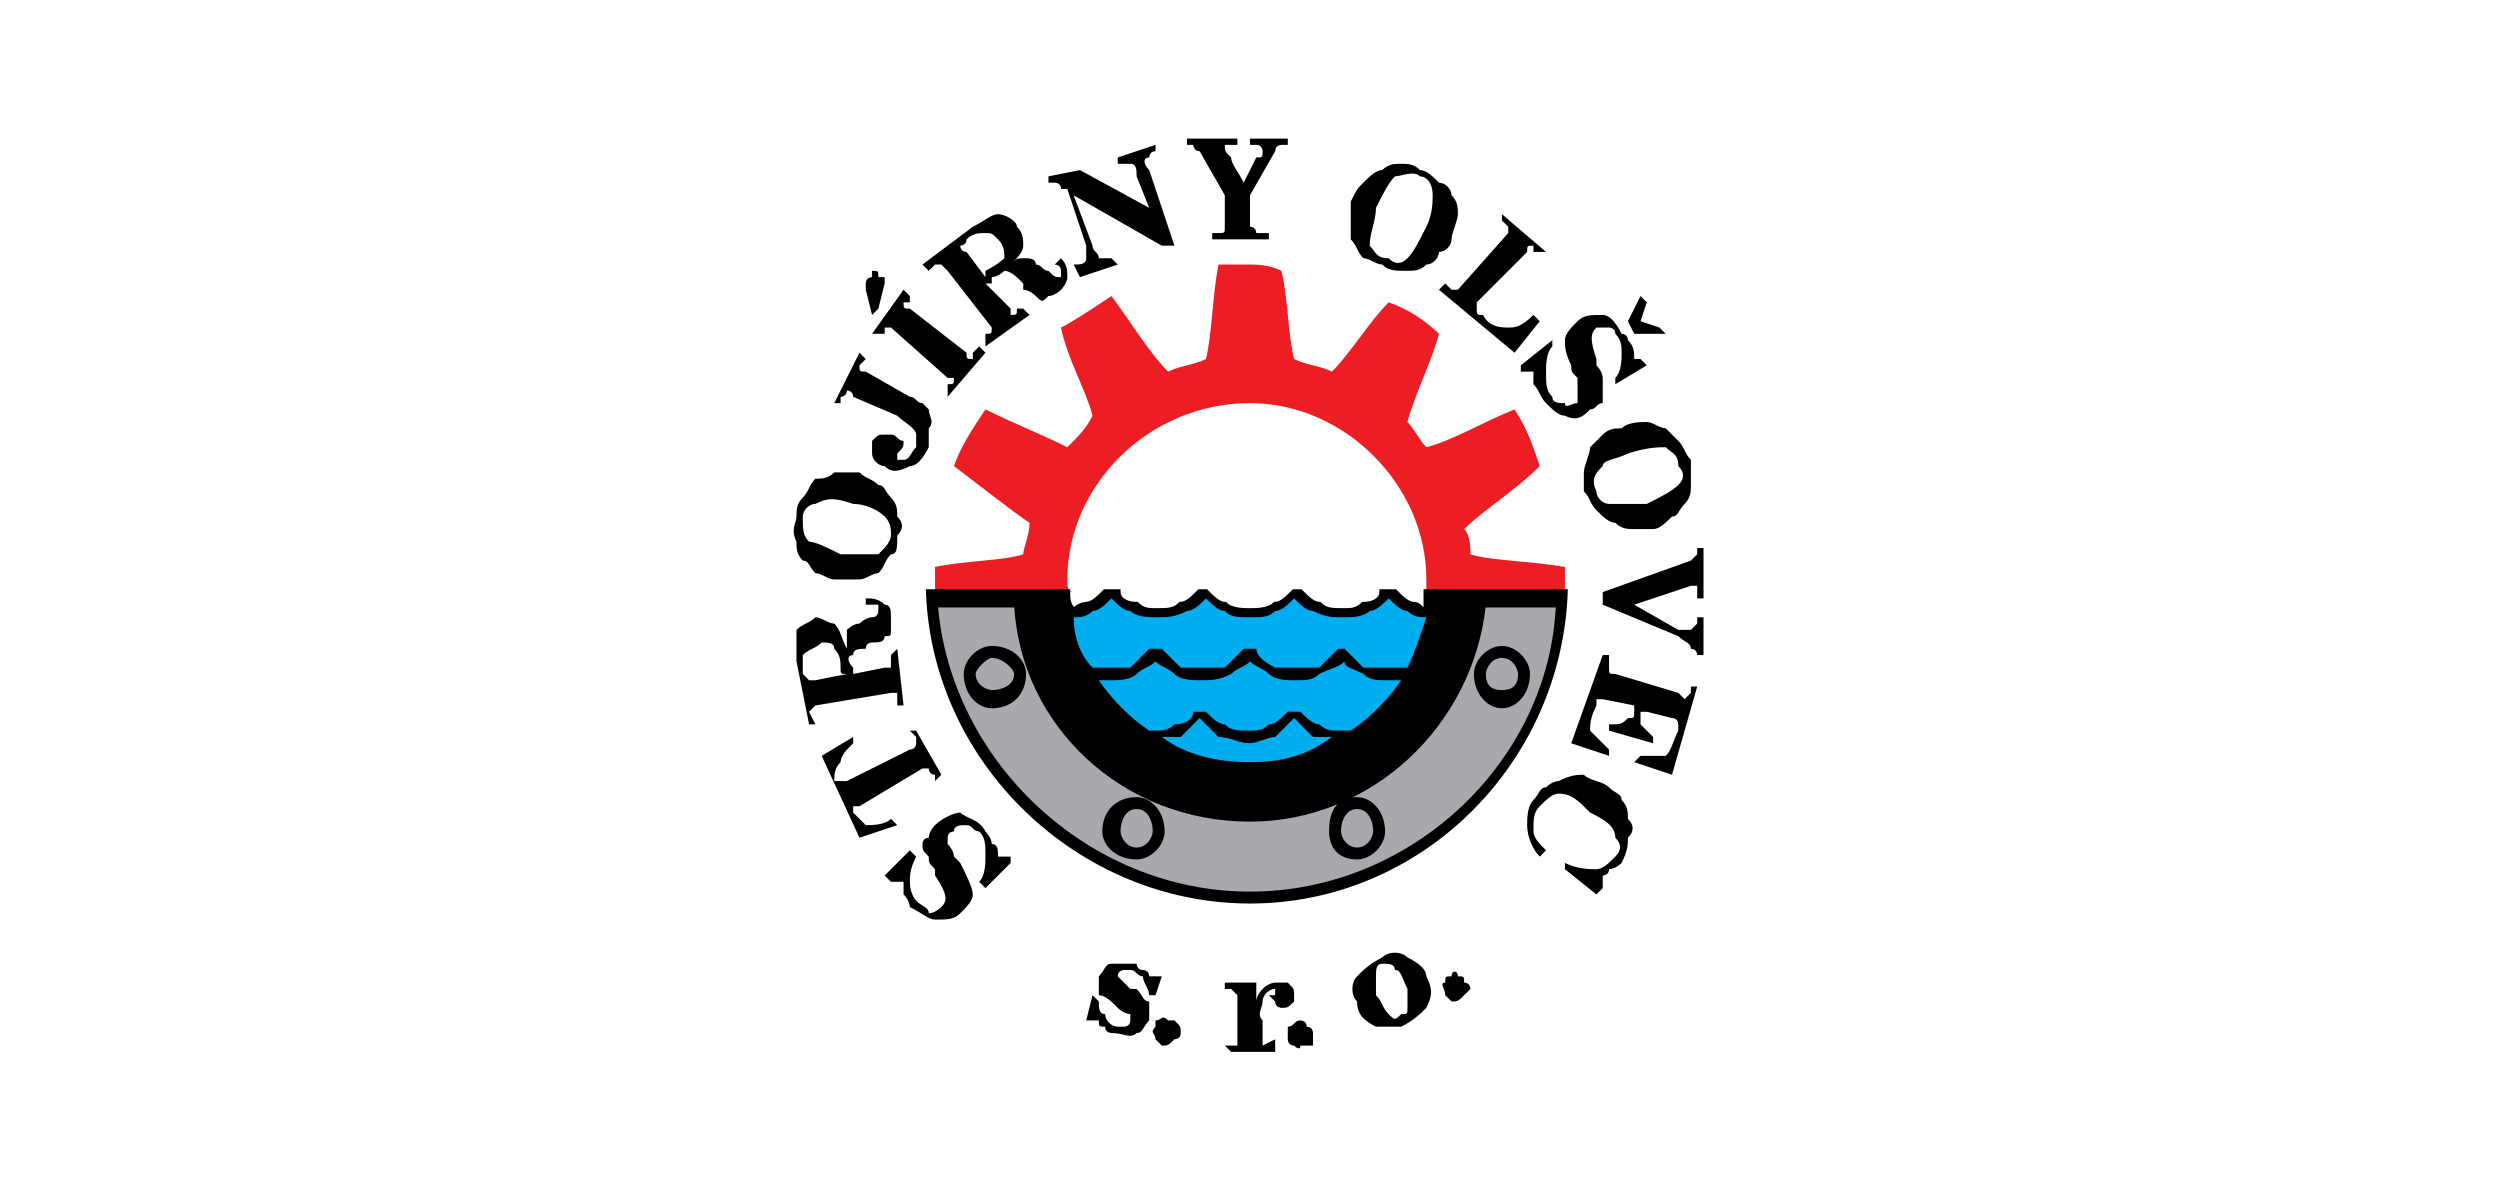 <?xml version="1.0" encoding="UTF-8"?>
<!DOCTYPE svg PUBLIC "-//W3C//DTD SVG 1.1//EN" "http://www.w3.org/Graphics/SVG/1.1/DTD/svg11.dtd">
<!-- Creator: CorelDRAW X8 -->
<svg xmlns="http://www.w3.org/2000/svg" xml:space="preserve" width="33.867mm" height="16.127mm" version="1.1" style="shape-rendering:geometricPrecision; text-rendering:geometricPrecision; image-rendering:optimizeQuality; fill-rule:evenodd; clip-rule:evenodd"
viewBox="0 0 396 189"
 xmlns:xlink="http://www.w3.org/1999/xlink">
 <defs>
  <style type="text/css">
   <![CDATA[
    .str0 {stroke:black;stroke-width:0.891}
    .fil0 {fill:none}
    .fil2 {fill:black}
    .fil4 {fill:#00AEEF}
    .fil3 {fill:#A7A9AC}
    .fil1 {fill:#ED1D24}
    .fil5 {fill:black;fill-rule:nonzero}
   ]]>
  </style>
 </defs>
 <g id="Vrstva_x0020_1">
  <g id="_2017875484048">
   <rect class="fil0" width="396" height="189"/>
   <g>
    <path class="fil1" d="M176 47c3,4 6,9 9,12 2,-1 4,-1 6,-2 1,-4 1,-10 2,-15 2,0 3,0 5,0 1,0 3,0 5,1 1,4 1,10 2,14 2,1 4,1 6,2 3,-3 6,-8 9,-11 3,1 6,3 8,5 -1,4 -4,10 -5,14 1,1 2,3 3,4 4,-1 9,-4 14,-6 2,3 3,6 4,9 -4,4 -9,7 -12,10 1,1 1,3 1,4 3,1 9,1 15,2 0,1 0,2 0,2 0,1 0,2 0,2 0,0 0,0 0,0l-22 0c0,0 0,0 0,0 0,0 0,-1 0,-2 0,-15 -13,-28 -28,-28 -16,0 -29,13 -29,28 0,1 0,2 1,2 0,0 0,0 0,0l-22 0c0,0 0,0 0,0 0,0 0,-1 0,-2 0,0 0,-1 0,-2 5,-1 11,-1 14,-2 0,-1 1,-3 1,-5 -3,-2 -8,-6 -12,-9 1,-3 3,-6 5,-9 4,2 9,4 13,6 2,-2 3,-3 4,-5 -1,-4 -4,-9 -5,-14 2,-1 5,-3 8,-5z"/>
    <path class="fil2" d="M248 94c-1,27 -23,49 -50,49 -27,0 -50,-22 -51,-49l15 0 1 0 6 0c0,1 0,2 1,3 0,0 1,-1 2,-1 1,0 2,-1 3,-2l0 0 1 0 1 0c0,1 1,2 3,2 1,1 2,1 3,1 2,0 3,0 4,-1 1,0 2,-1 3,-2l0 0 1 0 0 0c1,1 2,2 3,2 1,1 3,1 4,1 1,0 3,0 4,-1 1,0 2,-1 3,-2l0 0 1 0 0 0c1,1 2,2 3,2 1,1 2,1 4,1 1,0 2,0 3,-1 2,0 3,-1 3,-2l1 0 1 0 0 0c1,1 2,2 3,2 1,0 1,1 2,1 0,-1 0,-2 0,-3l7 0 1 0 14 0z"/>
    <path class="fil0 str0" d="M248 94c-1,27 -23,49 -50,49 -27,0 -50,-22 -51,-49l15 0 1 0 6 0c0,1 0,2 1,3 0,0 1,-1 2,-1 1,0 2,-1 3,-2l0 0 1 0 1 0c0,1 1,2 3,2 1,1 2,1 3,1 2,0 3,0 4,-1 1,0 2,-1 3,-2l0 0 1 0 0 0c1,1 2,2 3,2 1,1 3,1 4,1 1,0 3,0 4,-1 1,0 2,-1 3,-2l0 0 1 0 0 0c1,1 2,2 3,2 1,1 2,1 4,1 1,0 2,0 3,-1 2,0 3,-1 3,-2l1 0 1 0 0 0c1,1 2,2 3,2 1,0 1,1 2,1 0,-1 0,-2 0,-3l7 0 1 0 14 0z"/>
    <path class="fil3" d="M157 104c2,0 4,2 4,3 0,2 -2,3 -4,3 -1,0 -3,-1 -3,-3 0,-1 2,-3 3,-3zm0 -1c3,0 5,2 5,4 0,3 -2,5 -5,5 -2,0 -4,-2 -4,-5 0,-2 2,-4 4,-4zm23 25c2,0 3,2 3,4 0,1 -1,3 -3,3 -2,0 -3,-2 -3,-3 0,-2 1,-4 3,-4zm0 -1c2,0 4,2 4,5 0,2 -2,4 -4,4 -3,0 -5,-2 -5,-4 0,-3 2,-5 5,-5zm58 -23c2,0 3,2 3,3 0,2 -1,3 -3,3 -2,0 -3,-1 -3,-3 0,-1 1,-3 3,-3zm0 -1c2,0 4,2 4,4 0,3 -2,5 -4,5 -2,0 -4,-2 -4,-5 0,-2 2,-4 4,-4zm-23 25c2,0 3,2 3,4 0,1 -1,3 -3,3 -2,0 -3,-2 -3,-3 0,-2 1,-4 3,-4zm0 -1c2,0 4,2 4,5 0,2 -2,4 -4,4 -3,0 -4,-2 -4,-4 0,-3 1,-5 4,-5zm32 -31c-1,25 -23,46 -49,46 -26,0 -48,-21 -50,-46l13 0c1,19 17,34 37,34 19,0 35,-15 37,-34l12 0z"/>
    <path class="fil0 str0" d="M157 104c2,0 4,2 4,3 0,2 -2,3 -4,3 -1,0 -3,-1 -3,-3 0,-1 2,-3 3,-3zm0 -1c3,0 5,2 5,4 0,3 -2,5 -5,5 -2,0 -4,-2 -4,-5 0,-2 2,-4 4,-4zm23 25c2,0 3,2 3,4 0,1 -1,3 -3,3 -2,0 -3,-2 -3,-3 0,-2 1,-4 3,-4zm0 -1c2,0 4,2 4,5 0,2 -2,4 -4,4 -3,0 -5,-2 -5,-4 0,-3 2,-5 5,-5zm58 -23c2,0 3,2 3,3 0,2 -1,3 -3,3 -2,0 -3,-1 -3,-3 0,-1 1,-3 3,-3zm0 -1c2,0 4,2 4,4 0,3 -2,5 -4,5 -2,0 -4,-2 -4,-5 0,-2 2,-4 4,-4zm-23 25c2,0 3,2 3,4 0,1 -1,3 -3,3 -2,0 -3,-2 -3,-3 0,-2 1,-4 3,-4zm0 -1c2,0 4,2 4,5 0,2 -2,4 -4,4 -3,0 -4,-2 -4,-4 0,-3 1,-5 4,-5zm32 -31c-1,25 -23,46 -49,46 -26,0 -48,-21 -50,-46l13 0c1,19 17,34 37,34 19,0 35,-15 37,-34l12 0z"/>
    <path class="fil4" d="M226 98c-1,3 -2,6 -3,8 -1,0 -2,0 -3,0 -1,0 -3,0 -4,0 -1,-1 -2,-2 -3,-3l0 0 -1 0 0 0c-1,1 -2,2 -3,3 -1,0 -3,0 -4,0 -1,0 -2,0 -3,0 -2,-1 -3,-2 -3,-3l-1 0 -1 0 0 0c-1,1 -2,2 -3,3 -1,0 -2,0 -4,0 -1,0 -2,0 -3,0 -1,-1 -2,-2 -3,-3l0 0 -2 0 0 0c-1,1 -2,2 -3,3 -1,0 -2,0 -3,0 -1,0 -2,0 -3,0 -2,-2 -3,-5 -3,-8 1,0 2,0 3,-1 1,0 2,-1 3,-2 1,1 2,2 3,2 1,1 3,1 4,1 2,0 3,0 5,-1 1,0 2,-1 3,-2 1,1 2,2 3,2 1,1 2,1 4,1 2,0 3,0 4,-1 1,0 2,-1 3,-2 1,1 2,2 3,2 2,1 3,1 5,1 1,0 3,0 4,-1 1,0 2,-1 3,-2 1,1 2,2 3,2 1,1 2,1 3,1zm-4 10c-2,3 -5,6 -8,8 -1,0 -1,0 -2,0 -1,0 -2,0 -3,-1 -1,0 -2,-1 -3,-2l-1 0 -1 0 0 0c-1,1 -2,2 -3,2 -1,1 -2,1 -3,1 -2,0 -3,0 -4,-1 -1,0 -2,-1 -3,-2l0 0 -1 0 -1 0c0,1 -1,2 -3,2 -1,1 -2,1 -3,1 -1,0 -1,0 -1,0 -3,-2 -6,-5 -8,-8 0,0 1,0 2,0 1,0 3,0 4,-1 1,-1 2,-1 3,-2 1,1 2,1 3,2 1,1 3,1 4,1 2,0 3,0 5,-1 1,-1 2,-1 3,-2 1,1 2,1 3,2 1,1 3,1 4,1 2,0 3,0 4,-1 2,-1 3,-1 4,-2 0,1 1,1 3,2 1,1 2,1 4,1 1,0 1,0 2,0zm-11 9c-4,3 -8,4 -13,4 -5,0 -10,-1 -14,-4 1,0 2,0 3,0 1,-1 2,-2 3,-3 1,1 2,2 3,3 2,0 3,1 5,1 1,0 3,-1 4,-1 1,-1 2,-2 3,-3 1,1 2,2 3,3 1,0 2,0 3,0z"/>
    <path class="fil5" d="M244 136c-1,-1 -2,-3 -2,-5 0,-1 0,-3 1,-4 1,-1 1,-2 2,-2 1,-1 2,-1 2,-1 2,-1 3,-1 4,-1 1,1 3,1 4,2 1,1 2,1 2,2 1,1 1,2 1,3 1,1 1,2 0,3 0,1 0,2 -1,4 0,0 -1,1 -2,1 0,1 -1,1 -1,1l0 2 -1 1 -5 -4 0 -1c2,1 4,1 5,1 1,0 2,-1 3,-2 1,-1 1,-2 0,-3 0,-2 -2,-3 -4,-4 -2,-2 -3,-3 -5,-3 -1,0 -2,1 -3,2 -1,1 -1,2 -1,4 0,1 1,2 2,3l-1 1zm-40 -114l0 0 -6 0 0 1 0 0c1,0 1,0 1,0 1,0 1,1 1,1 0,0 0,0 0,0 0,1 0,1 -1,1l-2 4c-1,-2 -2,-3 -2,-4 -1,-1 -1,-1 -1,-2 0,0 0,0 0,0 0,0 1,0 1,0l1 0 0 -1 -8 0 0 1 0 0c0,0 1,0 1,0 0,0 0,1 1,1l4 7 0 4c0,1 0,1 0,1 0,1 0,1 -1,1l-1 0 0 1 9 0 0 -1 -2 0c0,0 0,-1 -1,-1 0,0 0,0 0,-1l0 -4 4 -7c0,0 0,-1 1,-1 0,0 1,0 1,0l0 -1zm50 82l1 0 0 2c0,0 0,0 0,0 0,1 0,1 1,1l10 3c1,1 1,1 1,1 1,-1 1,-1 1,-1l0 -1 1 0 -4 14 -6 -2 1 -1c1,0 3,0 4,0 1,-1 1,-2 2,-4 0,-1 0,-1 0,-1 0,0 0,-1 -1,-1l-4 -1 -1 0c0,1 0,2 0,2 1,1 1,1 2,2l0 1 -7 -2 0 -1c2,0 2,0 3,-1 1,0 1,0 1,-1l0 -1 -5 -1c0,0 -1,0 -1,0 0,0 0,0 0,1 -1,2 -1,3 -1,4 1,1 2,2 3,3l0 1 -6 -2 5 -14zm0 -8l0 -2 14 -5c1,-1 1,-1 1,-1 0,0 0,-1 0,-1l1 0 0 8 -1 0 0 -1c0,0 0,-1 0,-1 0,0 0,0 -1,0 0,0 0,0 0,0 0,0 0,0 0,0l-9 3 7 4c1,0 1,0 1,0 0,0 0,0 1,0 0,0 0,0 1,-1 0,0 0,0 0,-1l1 0 0 6 -1 0c0,0 0,-1 -1,-1 0,-1 -1,-1 -2,-2l-12 -5zm3 -28c1,-1 3,-1 4,-1 1,0 2,1 3,1 1,1 1,1 2,2 1,1 1,2 2,3 0,2 0,3 0,4 0,1 0,2 -1,3 -1,1 -1,2 -2,2 -1,1 -2,2 -3,2 -1,0 -2,0 -3,0 -1,0 -2,0 -3,-1 -1,0 -2,-1 -3,-2 -1,-1 -1,-2 -2,-3 0,-1 0,-2 0,-3 0,-1 1,-3 1,-4 1,-1 1,-1 2,-2 1,-1 2,-1 3,-1zm1 4c-2,1 -4,1 -4,2 -1,1 -2,2 -1,4 0,1 1,2 2,2 2,0 3,0 6,0 2,-1 4,-2 5,-3 1,-1 1,-2 0,-3 0,-2 -1,-2 -2,-3 -1,0 -3,0 -6,1zm2 -25l1 1 -1 3 3 1 1 1 -5 0 -1 -2 2 -4zm-19 11l5 -4 0 1c-1,1 -1,3 -1,4 0,2 0,3 1,4 0,1 1,1 2,1 0,1 1,0 2,0 0,0 0,0 0,-1 0,0 0,0 0,-1 0,0 0,-1 0,-2 -1,-1 -1,-1 -1,-2 -1,-2 -1,-3 -1,-4 0,-1 1,-2 2,-3 1,-1 2,-1 4,-1 1,0 2,1 3,3 1,0 1,1 1,1 1,1 1,2 1,3l1 0 1 1 -5 3 0 -1c1,-1 1,-3 1,-4 0,-1 0,-2 -1,-3 0,-1 -1,-1 -1,-1 -1,0 -2,0 -2,0 -1,1 -1,2 0,5 0,0 0,0 0,1 1,1 1,2 1,2 0,1 0,1 0,2 0,1 0,1 0,2 -1,0 -1,1 -2,1 -1,1 -2,2 -4,1 -1,0 -2,-1 -3,-2 -1,-1 -1,-2 -2,-3 0,0 0,-1 0,-2l-2 0 0 -1zm-1 -2l-12 -10 1 -1 1 1c0,0 0,0 1,0 0,0 0,0 0,0l8 -9c0,0 0,-1 0,-1 0,0 0,0 0,0l-1 -1 0 -1 7 6 -1 0 -1 0c0,-1 0,-1 0,-1 -1,0 -1,0 -1,1l-8 8c0,1 0,1 0,1 0,1 0,1 1,1 1,2 3,2 4,2 1,0 2,0 4,-2l1 1 -4 5zm-26 -24c1,-2 1,-2 2,-3 1,-1 2,-2 3,-2 1,-1 2,-1 3,-1 1,0 2,0 3,1 1,0 2,1 3,2 1,0 2,1 2,2 1,1 1,2 1,3 0,1 -1,3 -1,4 0,1 -1,2 -2,2 0,1 -1,2 -2,2 -1,1 -2,1 -3,1 -2,0 -3,0 -4,-1 -1,0 -2,-1 -3,-1 -1,-1 -1,-2 -2,-3 0,-1 0,-2 0,-3 0,-1 0,-2 0,-3zm4 1c0,2 -1,4 -1,6 1,1 1,2 3,2 1,1 2,1 3,0 1,-1 2,-3 3,-5 1,-2 1,-4 1,-5 0,-2 -1,-3 -2,-3 -1,-1 -3,0 -4,0 -1,1 -2,3 -3,5zm-47 11l-1 -2c1,0 2,0 2,-1 0,0 0,-1 0,-2l-3 -9 -1 0c0,-1 -1,-1 -1,-1 0,0 0,0 -1,0l0 0 0 -1 5 -1 11 6 -2 -5c0,-1 0,-2 -1,-2 0,0 -1,0 -2,0l0 -1 6 -2 0 1c-1,0 -1,1 -1,1 -1,0 -1,1 0,2l4 12 -2 0 -14 -8 3 8c0,1 1,1 1,2 1,0 1,0 2,0l1 1 -6 2zm-18 -4l3 4c0,0 0,0 0,0 0,0 0,0 0,-1 2,-1 3,-2 3,-2 0,-1 0,-2 -1,-3 -1,-1 -1,-1 -2,-1 -1,0 -2,0 -3,1 0,1 -1,1 -1,1 0,0 0,1 1,1zm3 5l4 4c0,0 0,1 0,1 1,0 1,0 1,-1l1 0 1 1 -7 5 0 -1 0 -1c1,0 1,0 1,-1 0,0 0,0 0,0l-7 -9c-1,-1 -1,-1 -1,-1 0,0 -1,0 -1,0l-1 1 -1 -1 8 -6c2,-1 3,-2 4,-2 1,0 3,1 3,2 1,1 1,2 1,3 0,1 -1,2 -2,3l0 0c1,-1 1,-1 2,-1 1,0 2,0 2,1 1,0 1,1 2,1 1,1 1,1 2,1 0,0 0,0 0,-1 0,0 0,-1 -1,-1l1 -1 0 0c1,1 1,2 1,3 0,1 -1,2 -1,2 -1,1 -2,1 -2,1 -1,1 -1,1 -2,0 0,0 -1,-1 -2,-1 0,-1 0,-1 0,-1 -1,-1 -2,-2 -3,-2 0,0 -1,1 -2,1 0,0 0,1 0,1 0,0 0,0 -1,0zm-18 5l-1 -4c0,-1 0,-1 0,-1 0,-1 1,-1 1,-1 0,0 0,-1 0,-1 1,0 1,0 1,1 1,0 1,0 1,0 0,0 0,1 0,1l-1 4 -1 1zm5 -4l1 1 0 1c-1,0 -1,0 -1,0 0,1 0,1 1,1l9 7c0,1 0,1 1,1 0,0 0,0 0,-1l1 -1 1 1 -6 7 0 -1 0 -1c1,0 1,0 1,-1 0,0 -1,0 -1,0l-9 -8c0,0 0,0 -1,0 0,0 0,0 0,1l-1 0 -1 0 5 -7zm-8 17c0,-1 -1,-1 -1,-1 0,0 0,1 -1,1l0 1 -1 0 4 -8 1 1 -1 1c0,0 0,0 0,0 0,1 0,1 1,1l7 4c1,0 1,1 2,1 0,0 1,1 1,1 0,1 1,2 0,3 0,1 0,2 0,3 -1,2 -2,3 -3,3 -2,1 -3,1 -4,0 -1,0 -2,-1 -2,-2 0,-1 0,-1 0,-2 1,-1 1,-1 2,-1 0,0 1,0 1,0 1,0 1,1 2,1 0,1 0,1 -1,2 0,0 0,0 0,0 0,0 0,0 0,1 0,0 0,0 0,0 0,0 0,0 0,0 1,0 1,0 1,0 1,0 1,-1 2,-2 0,-1 0,-1 0,-2 0,-1 -2,-2 -3,-3l-7 -3zm-3 29c-1,0 -2,-1 -3,-1 -1,-1 -1,-2 -2,-2 -1,-1 -1,-2 -1,-3 -1,-2 0,-3 0,-4 0,-1 0,-2 1,-3 1,-1 1,-2 2,-3 1,0 2,0 3,-1 1,0 2,0 4,0 1,1 2,1 3,2 1,0 1,1 2,2 1,1 1,2 1,3 1,1 1,2 0,3 0,2 0,3 -1,3 -1,1 -1,2 -2,3 -1,0 -2,1 -3,1 -1,0 -2,0 -4,0zm1 -4c3,0 5,0 6,0 1,-1 2,-2 2,-3 0,-1 0,-2 -1,-3 -1,-1 -3,-2 -5,-2 -3,-1 -4,-1 -6,0 -1,0 -2,1 -2,2 0,2 0,3 1,4 1,0 3,1 5,2zm-4 20l5 -1c0,0 0,0 0,0 -1,0 -1,0 -1,-1 0,-1 0,-2 -1,-3 0,-1 -1,-1 -2,-1 -1,1 -2,1 -3,2 0,0 0,1 0,3 0,0 1,1 1,1 0,0 0,0 1,0zm6 -1l5 -1c0,0 1,0 1,0 0,0 0,-1 0,-1l0 -1 1 -1 1 9 -1 0 0 -1c0,0 0,-1 0,-1 -1,0 -1,0 -1,0l-12 2c0,0 0,0 0,0 -1,1 -1,1 -1,1l1 2 -1 0 -2 -10c0,-2 0,-3 0,-5 1,-1 2,-1 3,-2 1,0 2,1 3,1 1,1 1,2 2,4l0 0c0,-1 0,-2 0,-3 0,0 1,-1 2,-1 0,0 1,-1 2,-1 1,0 1,-1 1,-1 0,-1 0,-1 0,-1 -1,0 -1,0 -2,0l0 -1 0 0c1,0 2,0 3,1 1,0 1,1 1,2 0,1 0,1 0,2 0,1 0,1 -1,1 0,1 -1,1 -2,1 0,0 -1,0 -1,1 -1,0 -2,0 -2,1 -1,0 -1,1 0,2 0,0 0,1 0,1 0,0 0,0 0,0zm0 11c-1,1 -2,2 -2,3 -1,1 -1,2 -1,3 1,0 1,0 1,0 0,0 0,0 1,0l10 -5c1,0 1,-1 1,-1 0,0 0,0 0,-1l-1 -1 1 0 4 7 -1 1 0 -1c-1,0 -1,-1 -1,-1 0,0 -1,0 -1,0l-10 6c-1,0 -1,0 -1,0 0,1 0,1 0,1 1,1 1,1 2,2 1,0 3,0 4,-1l1 1 -6 2 -6 -13 5 -3 0 1zm25 19l-4 4 -1 -1c1,-1 1,-3 1,-4 0,-2 0,-3 -1,-4 -1,0 -1,-1 -2,-1 -1,0 -2,0 -2,1 0,0 -1,0 -1,1 0,0 0,0 0,1 0,0 1,1 1,2 1,1 1,1 1,1 1,2 2,4 2,5 0,1 -1,2 -2,3 -1,1 -2,1 -4,1 -1,0 -2,-1 -4,-2 0,0 0,-1 -1,-2 0,0 0,-1 0,-2l-2 0 -1 -1 4 -4 1 1c-1,2 -1,3 -1,4 0,2 1,3 1,3 1,1 2,1 2,2 1,0 2,-1 2,-1 1,-1 1,-2 -1,-5 0,0 0,0 0,-1 -1,-1 -1,-1 -1,-2 -1,-1 -1,-1 -1,-2 0,0 0,-1 1,-1 0,-1 1,-2 1,-2 1,-1 3,-2 4,-2 1,1 3,1 4,3 0,0 1,1 1,2 1,0 1,1 1,2l2 0 0 1z"/>
    <path class="fil5" d="M230 155c0,-1 1,-1 1,0 1,0 1,0 1,1 1,0 1,1 1,1 -1,1 -1,1 -1,1 -1,1 -1,1 -2,1 -1,-1 -1,-1 -1,-1 0,-1 -1,-2 0,-2 0,-1 0,-1 1,-1zm-35 12l0 0 7 0 0 -2 -2 1c0,0 0,-1 0,-1 0,0 0,0 0,0l0 -3c-1,-1 0,-2 0,-3 0,-1 1,-2 2,-2 0,0 0,0 0,1 -1,0 -1,0 -1,0 1,1 1,1 1,1 0,1 1,1 1,1 1,0 1,0 2,-1 0,0 0,-1 0,-1 0,-1 0,-1 -1,-2 0,0 -1,0 -2,0 0,0 -1,0 -2,1 0,0 -1,1 -1,2l0 -3 -5 0 0 1c0,0 0,0 0,0 0,0 1,0 1,0 0,0 0,0 1,1 0,0 0,0 0,0l0 7c0,0 0,0 0,1 0,0 0,0 -1,0l-1 0 1 1zm23 -9c1,1 1,2 2,3 1,1 1,1 2,0 1,0 1,0 1,-1 0,-1 0,-2 0,-3 -1,-2 -1,-3 -2,-3 0,-1 -1,-1 -2,-1 -1,0 -1,1 -1,2 0,1 0,2 0,3zm-3 1c-1,-1 -1,-3 0,-4 1,-1 2,-2 4,-3 1,-1 3,-1 4,0 2,1 3,2 3,3 1,2 1,3 0,5 -1,1 -2,2 -4,3 -1,0 -3,0 -4,0 -2,-1 -3,-2 -3,-4zm-9 3c0,0 1,0 1,1 1,0 1,1 1,1 0,1 0,1 0,2 -1,0 -1,0 -2,0 0,1 -1,0 -1,0 -1,0 -1,-1 -1,-1 0,-1 0,-1 0,-2 1,0 1,-1 2,-1zm-21 0c1,0 1,0 1,0 1,1 1,1 1,2 0,1 -1,1 -1,1 -1,1 -1,1 -2,1 0,0 -1,-1 -1,-1 0,-1 -1,-1 0,-2 0,0 0,-1 0,-1 1,0 1,-1 2,0zm-12 -4l1 1c0,1 0,2 1,2 0,1 1,2 2,2 0,0 1,0 1,0 0,0 1,0 1,-1 0,0 0,0 0,-1 0,0 -1,0 -2,-1 -1,-1 -2,-2 -3,-2 0,-1 0,-2 0,-3 1,-1 1,-2 2,-2 1,0 2,0 4,0 0,0 0,1 1,1 0,0 1,0 1,1l1 0 1 0 -1 3 -1 0c0,-1 -1,-2 -1,-3 -1,0 -1,-1 -2,-1 0,0 -1,0 -1,0 0,0 -1,0 -1,1 0,0 1,1 2,2 0,0 0,0 1,0 1,1 1,2 2,2 0,1 0,2 0,3 -1,1 -1,2 -2,2 -1,1 -2,0 -4,0 0,0 -1,0 -1,-1 -1,0 -1,0 -1,-1l-2 0 0 0 1 -4z"/>
   </g>
  </g>
 </g>
</svg>
